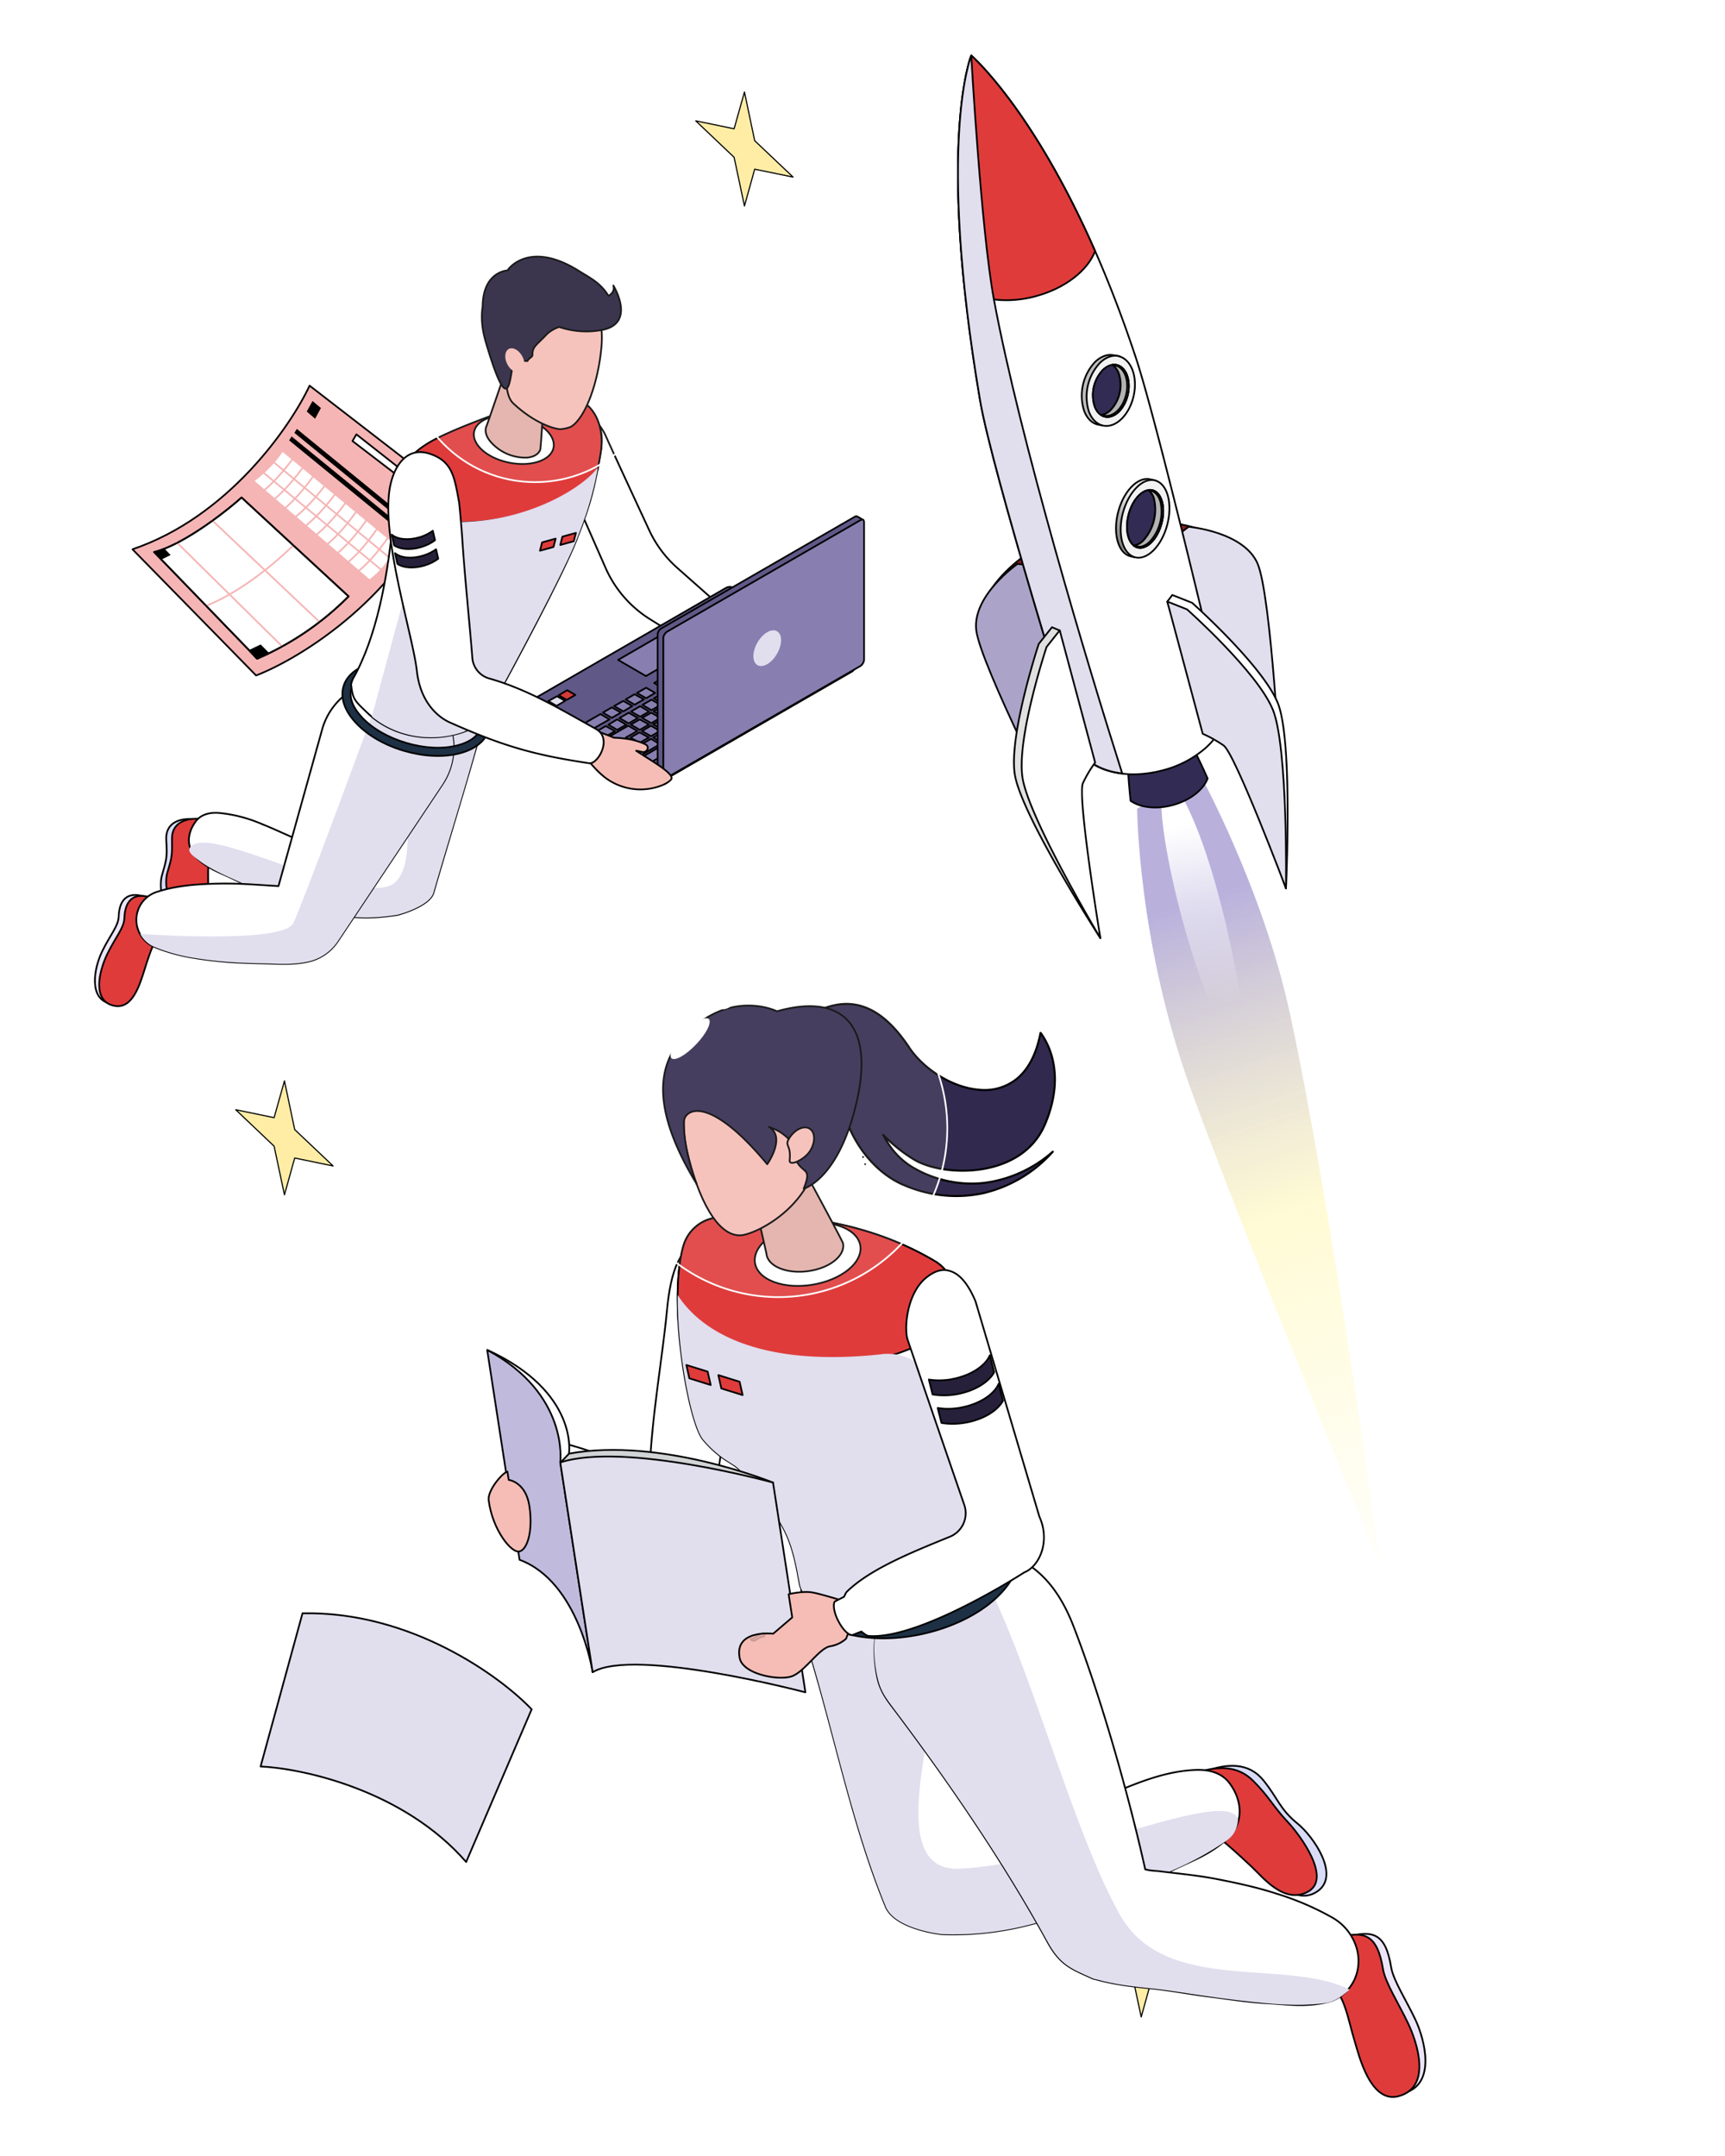 <svg xmlns="http://www.w3.org/2000/svg" width="300" height="375" fill="none"><g filter="url(#a)"><path fill="url(#b)" fill-opacity=".7" d="M197.76 140.66s.15 23.5 9.4 48.97c9.24 25.47 32.86 82.57 32.86 82.57s-8.2-61.1-15.62-95.62c-4.74-22.09-15.88-42.22-15.88-42.22l-10.77 6.32z"/></g><g filter="url(#c)"><path fill="url(#d)" d="M216.68 186.63c-9.38-13.21-15.72-43.6-14.55-48.25l2.38-1.58c7.52 11.23 13.35 43.81 12.17 49.82Z"/></g><path fill="#322B54" stroke="#000" stroke-linejoin="round" stroke-width=".3" d="M203.93 140.04c3.04-.82 5.35-2.66 6.09-4.63-6.46-14.68-12.7-20.04-12.7-20.04s-2.54 6.2-.7 23.92c1.67 1.17 4.43 1.52 7.31.75Z"/><path fill="#871E1E" stroke="#000" stroke-linejoin="round" stroke-width=".3" d="M203.6 90.95s9.52.82 11.93 6.38c2.42 5.56 4.03 37.6 4.03 37.6s-8.13-20.73-9.65-20.35a8.6 8.6 0 0 0-2.73 1.29l-6.16-23 2.55-1.95.02.03Zm-25.79 5.99s-7.84 5.48-7.15 11.5 15.31 34.58 15.31 34.58-3.32-22.01-1.81-22.45c1.5-.42 3-.25 3-.25L181 97.33l-3.19-.41z"/><path fill="#ABA4C8" stroke="#000" stroke-linejoin="round" stroke-width=".3" d="M176.93 98.1s-7.84 5.47-7.15 11.49 15.3 34.57 15.3 34.57-3.32-22-1.8-22.44c1.5-.43 3-.25 3-.25l-6.16-23-3.19-.4v.02Z"/><path fill="#E1DEEE" stroke="#000" stroke-linejoin="round" stroke-width=".3" d="M206.76 91.63s9.53.83 11.94 6.38c2.41 5.56 4.03 37.6 4.03 37.6s-8.13-20.72-9.65-20.34-2.73 1.28-2.73 1.28l-6.16-23 2.55-1.94z"/><path fill="#fff" stroke="#000" stroke-linejoin="round" stroke-width=".3" d="M212.79 122.5c.44 1.66.05 3.43-.97 5.1a11.3 11.3 0 0 1-1.24 1.6c-.25.28-.55.56-.83.83a18.2 18.2 0 0 1-7.52 3.95l-1.03.25c-.17.03-.35.08-.51.1-1.93.36-3.8.44-5.52.23-3.96-.46-7.05-2.35-7.82-5.23-.33-.68-14.85-47.49-16.91-59.74-7.63-45.03-1.53-59.93-1.53-59.93h.02c.48.42 15.9 14.1 28.64 52.65 3.89 11.81 15.15 59.45 15.2 60.2z"/><path fill="#DF3B3B" stroke="#000" stroke-linejoin="round" stroke-width=".3" d="M180.13 51.52c5.16-1.38 9.07-4.52 10.32-7.85-10.95-24.9-21.53-34-21.53-34s-4.31 10.52-1.17 40.58c2.82 1.98 7.52 2.58 12.38 1.28z"/><g style="mix-blend-mode:multiply"><path fill="#E1DEEE" d="M195.18 134.53c-3.96-.46-7.05-2.35-7.82-5.23-.34-.68-14.86-47.48-16.92-59.74-7.63-45-1.53-59.9-1.53-59.9s1.71 30.4 3.94 42.41c4.52 24.37 16.38 63.8 22.32 82.46z"/><path stroke="#000" stroke-linejoin="round" stroke-width=".3" d="M195.18 134.53c-3.96-.46-7.05-2.35-7.82-5.23-.34-.68-14.86-47.48-16.92-59.74-7.63-45-1.53-59.9-1.53-59.9s1.71 30.4 3.94 42.41c4.52 24.37 16.38 63.8 22.32 82.46z"/></g><path fill="#E0E0E0" stroke="#000" stroke-linejoin="round" stroke-width=".3" d="M180.65 112s-5.14 15.51-4.19 22.53c.96 7.02 14.9 28.64 14.9 28.64s-5.4-25.34-4.37-27.52a21 21 0 0 1 2.12-3.56l-4.82-22.43-1.34-.56z"/><path fill="#fff" stroke="#000" stroke-linejoin="round" stroke-width=".3" d="M182 112.56s-5.16 15.52-4.2 22.53c.96 7.02 13.57 28.08 13.57 28.08s-4.07-24.79-3.03-26.97a21 21 0 0 1 2.12-3.56l-6.16-23-2.3 2.9zm25.32-7.71s12.22 10.86 14.9 17.42c2.68 6.55 1.42 32.25 1.42 32.25s-8-24.64-9.98-26.01c-2-1.37-3.62-2.03-3.62-2.03L203 104.65l.88-1.16z"/><path fill="#E1DEEE" stroke="#000" stroke-linejoin="round" stroke-width=".3" d="M221.35 123.41c-2.68-6.55-14.9-17.41-14.9-17.41l-3.44-1.37 6.16 23s1.63.66 3.62 2.02c1.99 1.37 10.86 24.87 10.86 24.87s.38-24.54-2.29-31.1h-.01Z"/><path fill="url(#e)" stroke="#000" stroke-linejoin="round" stroke-width=".3" d="M199.95 83.35c-.95-.18-2.05.2-3.09 1.25-2.2 2.2-3.32 6.42-2.51 9.44.4 1.5 1.2 2.42 2.19 2.7l.82.2s.08-.19.3-.51c-.97-.2-1.78-1.06-2.17-2.51a9.93 9.93 0 0 1 2.3-8.67c1.19-1.19 2.46-1.46 3.45-.92.13-.4.22-.59-.32-.74l-.11-.03c-.43-.12-.82-.2-.87-.2Z"/><path fill="#F2F2F2" stroke="#000" stroke-linejoin="round" stroke-width=".3" d="m200.93 83.58-.11-.04c-.97-.21-2.08.18-3.14 1.24-2.2 2.2-3.33 6.42-2.52 9.44.4 1.5 1.2 2.42 2.2 2.7.98.28 2.14-.1 3.25-1.2 2.2-2.2 3.32-6.42 2.51-9.44-.4-1.5-1.2-2.41-2.17-2.7zm-.08 1.86c.56.3 1 .93 1.25 1.85.6 2.26-.23 5.4-1.86 7.04-.78.77-1.6 1.07-2.3.93-.78-.16-1.45-.85-1.76-2.04-.6-2.25.23-5.4 1.86-7.03.97-.97 2-1.2 2.8-.75Z"/><path fill="#322B54" stroke="#000" stroke-linejoin="round" stroke-width=".3" d="M200.86 85.43c.56.32 1 .94 1.25 1.86.6 2.25-.23 5.4-1.86 7.03-.77.78-1.59 1.08-2.3.94-.78-.16-1.44-.86-1.76-2.04-.6-2.25.23-5.4 1.86-7.03.97-.98 2-1.2 2.8-.75h.01Z"/><path fill="url(#f)" stroke="#000" stroke-linejoin="round" stroke-width=".3" d="M198.87 93.95a8.04 8.04 0 0 0 1.86-7.03 3.04 3.04 0 0 0-1-1.69c1.05-.15 1.97.57 2.37 2.06.6 2.24-.23 5.4-1.87 7.03-1.07 1.07-2.21 1.23-3.05.58a3.08 3.08 0 0 0 1.7-.94h-.01Z"/><path fill="#B3B3B3" stroke="#000" stroke-linejoin="round" stroke-width=".3" d="M200.75 86.93a3.04 3.04 0 0 0-1-1.69 2 2 0 0 1 .82.28c.56.29 1.02.9 1.26 1.82a7.79 7.79 0 0 1-1.81 6.82c-.76.76-1.56 1.04-2.26.9a2.2 2.2 0 0 1-.5-.08l-.07-.06a3.08 3.08 0 0 0 1.68-.94 8.04 8.04 0 0 0 1.87-7.04v-.01Z"/><path fill="url(#g)" stroke="#000" stroke-linejoin="round" stroke-width=".3" d="M193.5 61.76c-.97-.15-2.06.25-3.06 1.2a8.6 8.6 0 0 0-1.88 8.54c.52 1.34 1.4 2.15 2.42 2.36l.84.16s.08-.16.28-.47c-1-.14-1.88-.9-2.39-2.2a7.92 7.92 0 0 1 1.73-7.84c1.13-1.1 2.4-1.38 3.44-.92.1-.36.2-.53-.37-.66l-.12-.01a9 9 0 0 0-.9-.16z"/><path fill="#F2F2F2" stroke="#000" stroke-linejoin="round" stroke-width=".3" d="m194.53 61.93-.13-.02c-1-.16-2.1.23-3.1 1.2a8.6 8.6 0 0 0-1.9 8.55c.53 1.34 1.42 2.14 2.42 2.36 1.03.23 2.18-.14 3.23-1.16 2.08-2.04 2.93-5.86 1.88-8.55-.51-1.33-1.4-2.13-2.41-2.35v-.03Zm.04 1.67c.6.26 1.1.81 1.42 1.62.77 2 .13 4.85-1.41 6.38-.73.7-1.54 1-2.27.9-.81-.13-1.53-.73-1.93-1.79a6.4 6.4 0 0 1 1.41-6.35c.93-.9 1.95-1.12 2.8-.75z"/><path fill="#322B54" stroke="#000" stroke-linejoin="round" stroke-width=".3" d="M194.58 63.6a2.9 2.9 0 0 1 1.41 1.63c.77 2 .14 4.85-1.4 6.37-.74.72-1.55 1.01-2.28.9-.8-.12-1.52-.72-1.92-1.78a6.4 6.4 0 0 1 1.4-6.36c.93-.89 1.95-1.11 2.8-.75h-.01Z"/><path fill="url(#h)" stroke="#000" stroke-linejoin="round" stroke-width=".3" d="M193.16 71.3a6.4 6.4 0 0 0 1.4-6.36c-.26-.7-.66-1.2-1.13-1.49 1.06-.16 2.05.47 2.56 1.79a6.4 6.4 0 0 1-1.41 6.35c-1.02.99-2.17 1.17-3.07.6a3.1 3.1 0 0 0 1.65-.89Z"/><path fill="#B3B3B3" stroke="#000" stroke-linejoin="round" stroke-width=".3" d="M194.57 64.94c-.27-.7-.67-1.2-1.14-1.49.3.03.59.1.86.22.6.24 1.1.79 1.42 1.6.74 1.94.14 4.7-1.37 6.18-.72.7-1.52.97-2.22.86a2.3 2.3 0 0 1-.52-.06l-.08-.05a3.1 3.1 0 0 0 1.65-.89 6.4 6.4 0 0 0 1.41-6.36h-.01Z"/><path fill="#FFEDA6" stroke="#000" stroke-linejoin="round" stroke-width=".2" d="m200.25 339.47-1.78-8.47-1.8 6.4-6.67-1.38 6.67 6.34 1.8 8.46 1.78-6.4 6.68 1.38zm-149-143L49.47 188l-1.8 6.4-6.67-1.38 6.67 6.34 1.8 8.46 1.78-6.4 6.68 1.38zm80-172L129.47 16l-1.8 6.4-6.67-1.38 6.67 6.34 1.8 8.47 1.78-6.4 6.68 1.37z"/><path fill="#F5B5B5" stroke="#000" stroke-linecap="round" stroke-linejoin="round" stroke-width=".3" d="M23.04 95.54c16.63-5.63 27.46-21.32 30.8-28.46l23.24 17.96c-7.2 18.65-24.7 29.4-32.54 32.45z"/><path fill="#fff" stroke="#000" stroke-linejoin="round" stroke-width=".3" d="M26.81 96.02c5.17-1.29 12.61-7.16 15.2-9.49l18.61 17.2a50.7 50.7 0 0 1-15.88 10.83L26.8 96.02Z"/><path fill="#000" d="m53.35 71.58 1-1.83 1.46 1.22-1.01 1.86zM72.7 86.12l1.01-1.83 1.46 1.21-1.02 1.87-1.44-1.25Z"/><path fill="#fff" stroke="#000" stroke-linejoin="round" stroke-width=".3" d="m61.98 75.55 10.59 8.33-.7.93-10.57-8.1z"/><path fill="#000" d="M72.04 91.27 51.62 74.6l-.42.69 20.38 16.66zm-.91 1.31L50.71 75.91l-.42.69 20.38 16.66z"/><path fill="#fff" d="M44.29 83.67c2.7-2.08 4-3.83 4.86-5.06l19.87 16.4c-2.08 3.6-3.61 4.86-4.74 5.75l-20-17.1Z"/><path stroke="#F5B5B5" stroke-linejoin="round" stroke-width=".3" d="m47 79.9 22.1 18.22m-2.72 1.04-21.23-17.5m-9.34 7.81 20.83 19.72M30.47 94.07l19.66 19.4m1.34-34.48c-1.33 2.02-4.86 6.5-8.4 8.24m10.04-6.57c-1.33 2.02-4.86 6.5-8.4 8.24m10.07-6.52c-1.21 1.85-4.27 5.75-7.48 7.74m10.04-6.86c-1.33 2.02-4.86 6.5-8.4 8.24m10.04-6.57c-1.32 2.02-4.86 6.5-8.4 8.24m10.07-6.52c-1.32 2.02-4.86 6.5-8.39 8.24M63 87.35c-1.22 2.09-4.54 6.73-7.99 8.64m9.59-6.87c-1.24 2.08-4.58 6.7-8.03 8.6m9.78-6.95c-1.24 2.08-4.58 6.7-8.04 8.6m10.07-7.25c-1.24 2.08-4.57 6.7-8.03 8.6m-25.67 5.03c2.55-.67 9.65-4.04 17.67-12.21"/><path fill="#000" d="m26.82 95.99 1.71-.65 1.14 1.2-1.62.8L26.82 96Z"/><path fill="#000" stroke="#000" stroke-linejoin="round" stroke-width=".3" d="m45.3 112.27 1.39 1.41-2.02.88-1.28-1.37 1.92-.92Z"/><path stroke="#000" stroke-linejoin="round" stroke-width=".3" d="M26.81 96.02c5.17-1.29 12.61-7.16 15.2-9.49l18.61 17.2a50.7 50.7 0 0 1-15.88 10.83L26.8 96.02Z"/><path fill="#D9DCF7" stroke="#000" stroke-linejoin="round" stroke-width=".3" d="M36.68 146.99c-2.09 2.21-1.15 5.6-1.43 8.54-.14 1.38-.77 5.66-3.68 5.11-2.92-.54-4.13-5.93-3.4-8.4.83-2.85.92-3.16.74-6.15-.17-2.99 2.35-4 5.44-3.54-.43.68-.84 1.06-.6 2.11.22 1.05 1.54 2.53 2.93 2.33Z"/><path fill="#DF3B3B" stroke="#000" stroke-linejoin="round" stroke-width=".3" d="M37.76 146.87c-2.16 2.3-1.38 5.14-1.6 8.22-.1 1.45-.7 5.61-3.6 5.1-2.91-.52-4.2-6-3.46-8.41.86-2.8.84-3.07.81-5.95-.02-2.87 2.7-3.74 5.59-3.33-.43.7-.8 1.04-.63 2.08.19 1.04 1.55 2.5 2.9 2.3Z"/><path fill="#fff" stroke="#000" stroke-linejoin="round" stroke-width=".3" d="M71.73 115.55c-6.8 0-10.65 4.62-11.01 11.25-.4 7.3 1.83 14.8 2.05 22.1-.63-.02-1.28-.05-1.95-.16a39 39 0 0 1-7.84-2.2c-2.52-1.02-5.06-2.27-7.53-3.25a24.6 24.6 0 0 0-7.47-1.9c-1.57-.1-3.05.29-3.93 1.47-1.62 2.2-1.68 4.71.33 6.53 2 1.83 3.75 2.32 6.32 3.56a99 99 0 0 0 8.7 3.7 46.4 46.4 0 0 0 9.45 2.56c3.37.48 5.92.57 10.21-.07.23-.03 5.64-1.5 6.32-3.86 2.33-8.07 5.08-16.93 7.42-25.18.34-1.2.82-2.46.53-3.66-1.5-6.18-4.8-10.9-11.6-10.9Z"/><path fill="#E1DEEE" d="M83.34 126.43c-1.43-6.45-4.74-9.41-10.94-11.42-1.55 1.92-3.05 3.46-4.46 5.72.34 7.42 6.86 31.5-.6 33.47-8.35 2.19-30.56-10.6-34.14-6.98-.87.88.48 1.73 1.35 2.4 1.7 1.31 3.73 2.27 6.19 3.37s5.72 2.62 8.67 3.67a47.8 47.8 0 0 0 9.44 2.55c3.36.47 5.93.57 10.21-.08.23-.03 5.64-1.49 6.32-3.86 2.32-8.09 5.1-16.91 7.42-25.22.34-1.2.82-2.34.53-3.63Z" style="mix-blend-mode:multiply"/><path fill="#EBE5F7" stroke="#000" stroke-linejoin="round" stroke-width=".3" d="M27 161.54s-.97.22-2.84 6.24c-.98 3.14-1.95 7.4-5 6.77-3.69-.76-2.9-5.95-1.41-9.04 1.41-2.92 2.83-4.4 2.89-6.09.16-4.41 3.19-4.25 5.5-2.98 0 0-.62 1.37-.73 2.16-.24 1.76.78 3.49 1.59 2.93Z"/><path fill="#DF3B3B" stroke="#000" stroke-linejoin="round" stroke-width=".3" d="M28.18 161.87s-1 .23-2.93 6.42c-1 3.24-2.26 7.29-5.4 6.65-3.8-.79-2.72-5.81-1.2-8.98 1.46-3.01 2.92-4.54 2.98-6.27.17-4.54 3.28-4.38 5.66-3.07 0 0-.64 1.41-.75 2.22-.25 1.81.8 3.6 1.63 3.02Z"/><path fill="#fff" stroke="#000" stroke-linejoin="round" stroke-width=".3" d="M70.37 118.78a11.64 11.64 0 0 0-14.34 8.08l-7.6 27.26-1.63-.1c-2.16-.13-4.31-.3-6.48-.33a69 69 0 0 0-6.5.2c-2.18.2-4.36.53-6.56 1.25a5.1 5.1 0 0 0-.44 9.55 30.2 30.2 0 0 0 6.42 1.83c2.15.38 4.3.63 6.46.8 2.15.16 4.32.19 6.48.26 2.17.05 4.32.2 6.5-.16l.48-.08a8.35 8.35 0 0 0 5.57-3.61l18.2-27.29a11.64 11.64 0 0 0-6.56-17.67z"/><path fill="#E1DEEE" d="M78.45 133.12A11.63 11.63 0 0 0 71.02 119l-5.83 4.08s-12.36 33.66-14.17 37.47c-1.6 3.34-21.79 2.2-26.64 1.89a5.06 5.06 0 0 0 2.45 2.25 30.2 30.2 0 0 0 6.41 1.84c2.15.37 4.3.63 6.46.79 2.15.16 4.32.2 6.48.26 2.17.06 4.32.2 6.5-.16l.48-.08a8.35 8.35 0 0 0 5.57-3.6l18.2-27.3c.64-.98 1.19-2.13 1.52-3.33Z" style="mix-blend-mode:multiply"/><path fill="#1D3044" stroke="#000" stroke-linejoin="round" stroke-width=".3" d="M74.08 117.09c3.16.93 5.9 2.5 7.72 4.44 1.63 1.73 2.3 3.5 1.86 4.99-.43 1.46-1.92 2.58-4.19 3.15-2.54.64-5.66.48-8.78-.44-3.16-.93-5.9-2.5-7.72-4.44-1.63-1.73-2.3-3.5-1.86-4.99.43-1.46 1.92-2.58 4.19-3.15 2.54-.63 5.66-.47 8.79.44Zm.4-1.38c-3.22-.94-6.65-1.17-9.53-.45-5.78 1.44-7.14 6.14-3.03 10.5 2.06 2.2 5.1 3.89 8.36 4.84 3.23.95 6.66 1.18 9.54.46 5.77-1.44 7.13-6.15 3.02-10.51-2.06-2.2-5.1-3.88-8.36-4.84Z"/><path fill="#265791" stroke="#000" stroke-linejoin="round" stroke-width=".3" d="M131.97 111.34s1.1.6-.97 3.22-2.61 2.63-3.13 2.38.18-5.53 4.1-5.6Z"/><path fill="#fff" stroke="#000" stroke-linejoin="round" stroke-width=".3" d="M97.07 69.64c2.66-.77 7.01 3.3 8.26 6.14.98 2.22 5.15 11.21 7.57 16.43a20 20 0 0 0 4.88 6.56l14.3 12.66c-.4-.17-1.58.84-2.69 2.31-1.14 1.55-1.77 3.01-1.41 3.29l-14.95-9.34a20 20 0 0 1-7.72-8.93L95.28 75.94c-.77-2.53-.88-5.51 1.78-6.3Z"/><path fill="#000" stroke="#000" stroke-linejoin="round" stroke-width=".3" d="M126.31 104.08c.35-.2.9-.2 1.22 0l19.61 11.33v-.87h1.37v1.86s-.1.23-.24.35l-33.73 19.47c-.34.2-.9.2-1.21 0L92.6 124.25c-.17-.09-.26-.23-.26-.35v-1.88l1.6.75 32.36-18.69Z"/><path fill="#605887" stroke="#000" stroke-linejoin="round" stroke-width=".3" d="M126.31 102.23c.35-.2.9-.2 1.22 0l20.74 11.97c.35.2.35.52 0 .72l-33.73 19.48c-.34.2-.9.2-1.21 0L92.6 122.43c-.35-.2-.35-.52 0-.73l33.7-19.47Z"/><path fill="#887FB0" stroke="#000" stroke-linejoin="round" stroke-width=".3" d="m134.77 108.49-1.56.9-1.6-.9 1.6-.93zm-2.96 1.71-1.59.93-1.6-.93 1.6-.9 1.6.9Zm5.25-.4-1.6.92-1.56-.92 1.57-.93zm1.94 1.13-3.97 2.29-1.6-.93 3.98-2.29 1.6.93Zm1.94 1.12-3.97 2.3-1.6-.93 4-2.3zm2 1.14-3.97 2.28-1.6-.9 3.98-2.28 1.6.9Zm-13.12-1.83-1.6.9-1.56-.9 1.56-.93zm-1.97 1.13-1.6.9-1.56-.9 1.56-.9zm-2 1.16-1.57.9-1.6-.9 1.6-.93zm8.83-2.46-1.59.9-1.6-.9 1.6-.93 1.6.93Zm-1.99 1.13-1.6.93-1.56-.93 1.56-.9zm-2 1.16-1.57.92-1.6-.92 1.6-.93 1.56.93Zm-1.97 1.15-1.57.9-1.6-.9 1.6-.92 1.56.92Zm-1.98 1.13-1.59.93-1.56-.93 1.56-.9 1.6.9Zm-1.99 1.14-1.57.92-1.6-.93 1.6-.9 1.56.9Zm-1.97 1.16-1.6.9-1.56-.9 1.56-.93zm-2 1.12-1.6.93-1.56-.93 1.56-.9zm-1.95 1.13-1.56.93-1.56-.93 1.56-.9zm-1.97 1.16-1.56.9-1.6-.9 1.6-.92zm-1.96 1.13-1.6.93-1.57-.93 1.57-.9zm-2 1.16-1.57.9-1.6-.9 1.6-.93 1.56.93Zm-1.98 1.14-1.59.92-1.6-.93 1.6-.92 1.6.92Zm-2 1.15-1.59.9-1.53-.9 1.53-.93 1.6.93Zm27.65-11.47-1.6.9-1.56-.9 1.56-.93zm-1.97 1.12-1.6.93-1.56-.92 1.56-.9 1.6.9Zm-2 1.16-1.57.9-1.6-.9 1.6-.92zm-1.97 1.14-1.6.93-1.56-.93 1.56-.9zm-2 1.15-1.57.93-1.6-.93 1.6-.92zm-1.97 1.16-1.6.9-1.56-.9 1.56-.92zm-2 1.13-1.57.93-1.59-.93 1.6-.9zm-1.91 1.11-1.6.92-1.56-.92 1.56-.9zm-1.97 1.15-1.6.93-1.6-.92 1.6-.93zm-2 1.16-1.6.9-1.56-.9 1.56-.92zm-1.98 1.13-1.59.9-1.6-.9 1.6-.9 1.6.9Zm-2 1.16-1.59.9-1.56-.9 1.56-.93 1.6.93Zm-1.97 1.13-1.59.93-1.6-.93 1.6-.9 1.6.9Zm25.71-12.58-1.57.93-1.6-.92 1.6-.9 1.57.9Zm-1.97 1.16-1.6.9-1.56-.9 1.56-.92zM134.6 118l-1.6.93-1.56-.93 1.56-.9zm-2 1.15-1.57.93-1.6-.93 1.6-.92zm-1.97 1.16-1.6.9-1.56-.9 1.56-.92zm-2 1.13-1.57.93-1.6-.93 1.6-.9zm-1.97 1.16-1.6.9-1.56-.9 1.56-.93zm-1.94 1.1-1.57.93-1.6-.92 1.6-.93zm-1.97 1.16-1.6.9-1.56-.9 1.56-.92zm-1.97 1.13-1.6.9-1.6-.9 1.6-.9zm-2 1.16-1.6.9-1.56-.9 1.56-.93zm-1.98 1.13-1.59.93-1.6-.93 1.6-.9 1.6.9Zm-2 1.16-3.56 2.06-1.6-.93 3.57-2.06 1.6.93Zm30.08-15.13-1.97 1.16-1.59-.92 2-1.16zm-4.38 2.53-1.56.92-1.59-.92 1.6-.9 1.56.9Zm2-1.14-1.59.9-1.59-.9 1.6-.92 1.59.93Zm-3.96 2.3-13.45 7.73-1.56-.9 13.41-7.76zm-13.82 7.97-1.6.93-1.56-.93 1.56-.9zm-2 1.15-1.6.93-1.56-.93 1.56-.9zm-2 1.16-1.57.9-1.6-.9 1.6-.92zm-1.97 1.13-1.6.93-1.56-.93 1.56-.9zm-1.97 1.13-3.6 2.06-1.56-.9 3.56-2.06zm-9.83-3.36-1.6.93-1.56-.93 1.57-.9 1.6.9Zm27.68-13.73-1.6.92-1.56-.92 1.56-.9zm-1.97 1.15-1.6.9-1.56-.9 1.56-.92 1.6.93Zm-2 1.14-1.57.92-1.6-.92 1.6-.9zm-1.97 1.16-1.6.9-1.6-.9 1.6-.93 1.6.92Zm-2 1.13-1.57.92-1.6-.92 1.6-.9zm-1.97 1.15-1.6.9-1.56-.9 1.56-.92zm-2 1.13-1.57.93-1.6-.93 1.6-.9zm-1.92 1.14-1.59.9-1.56-.9 1.56-.93 1.6.93Zm-2 1.12-1.56.93-1.6-.93 1.6-.9 1.57.9Zm-1.97 1.16-1.59.9-1.56-.9 1.56-.9 1.6.9Zm-2 1.13-1.56.93-1.6-.93 1.6-.9zm-1.97 1.16-1.59.93-1.56-.93 1.56-.9 1.6.9Z"/><path fill="#887FB0" stroke="#000" stroke-linejoin="round" stroke-width=".3" d="m110.84 127.15-2 1.13 2 1.16-1.57.9-3.6-2.06 3.6-2.06zm12.05-11.79-1.6.9-1.59-.9 1.6-.9zm-1.99 1.13-1.6.93-1.57-.93 1.57-.9zm-1.98 1.16-1.6.9-1.56-.9 1.57-.93 1.6.93Zm-2 1.15-1.6.9-1.56-.9 1.57-.92 1.6.92Zm-2.98 1.72-1.57.93-1.6-.93 1.6-.9zm-1.97 1.13-1.6.92-1.56-.92 1.56-.9zm-2 1.15-1.57.94-1.6-.93 1.6-.9 1.57.9Zm-1.97 1.14-1.6.92-1.56-.92 1.56-.9zm-2 1.19-2.9 1.65-1.6-.9 2.93-1.68 1.57.92Zm16.6-13.48-10.26 5.94-4.84-2.81 10.26-5.94 4.84 2.8Z"/><path fill="#E1DEEE" stroke="#000" stroke-linejoin="round" stroke-width=".3" d="m98.29 121.9-1.5.88-1.43-.84 1.51-.84z"/><path fill="#D63A3A" stroke="#000" stroke-linejoin="round" stroke-width=".3" d="m100.06 120.87-1.48.86-1.42-.8 1.48-.88z"/><path fill="#605887" stroke="#000" stroke-linejoin="round" stroke-width=".3" d="M148.65 89.88c.17-.11.35-.11.47-.03l1 .58-.66.96-.17-.18v22.93c0 .4-.26.86-.61 1.07l-32.92 19-.23 1.08-.98-.58s-.18-.2-.18-.38V110.4c0-.4.26-.87.61-1.08l33.73-19.47z"/><path fill="#887FB0" stroke="#000" stroke-linejoin="round" stroke-width=".3" d="M149.67 90.46c.34-.2.6-.03.6.35v23.93c0 .4-.29.87-.6 1.08l-33.7 19.44c-.35.2-.61.03-.61-.35v-23.93c0-.41.29-.84.6-1.08l33.7-19.44Z"/><path fill="#fff" stroke="#000" stroke-linejoin="round" stroke-width=".3" d="M100.3 93.8c-2.65 6.7-11 22.08-14.27 28.15-1.65 3.05.26-.47-.36.69-.62 1.15-.16.56-.84 1.54-.03.05.5-.55-.15.17-.64.72-2.27 2.36-4.2 3-5.71 1.92-12.23.8-16.6-3.37-2.2-2.1-2.55-2.36-2.82-4.9-.02-.15.25-.88.29-.95 4.24-7.4 5.99-17.94 6.8-25.55.41-3.78 1.32-6.79 1.56-8.57.24-1.8.61-2.34.61-2.36.08-1.92 3.92-4.26 4.33-4.55 2.45-1.7 10.44-4.55 11.37-4.87 5.78-1.95 8.85-2.05 13.65-2.04 1.5 0 2.25-.15 2.98.96 1.8 2.73 2.42 4.3 1.75 7.9-1 5.45-1.46 8.06-4.11 14.75Z"/><path fill="#DF3B3B" stroke="#000" stroke-linejoin="round" stroke-width=".3" d="M103.92 81.77c.22-1.07.4-2.06.54-2.95.37-2.27.24-5.5-1.77-7.8a2.85 2.85 0 0 0-2.97-.93c-3.39-.4-8.65.28-13.2 1.83-.72.25-8.5 3.03-11.84 5.03-.57.32-3.76 2.25-4.5 4.5 0 .02-.47 1.47-.54 2.13-.03.27-.4 1.99-.8 4.07 3.2 2.19 9.39 4.61 19.74 2.25 7.76-1.77 12.5-5.04 15.34-8.14Z"/><path fill="#E1DEEE" d="m73.92 90.4-9.25 34.23c4.34 3.6 10.43 4.53 15.81 2.72a10.9 10.9 0 0 0 4.2-3l.02-.02.02-.02.02-.03.77-1.43v-.03c3.38-6.26 10.4-19.24 13.8-26.7.38-.84.72-1.63 1-2.32l.77-2.03c.16-.42.32-.84.45-1.25l.33-.91a57.4 57.4 0 0 0 2.12-8.3c-2.95 3.96-14.96 11.29-30.06 9.09" style="mix-blend-mode:multiply"/><path fill="#F5BDB5" fill-rule="evenodd" d="M105.06 135.1a24.2 24.2 0 0 1-3.68-4.03c-.63-.57-1.38-1.14-2.09-1.68-1.6-1.23-2.97-2.28-2.2-2.62.7-.31 4.29-.8 4.98-.41.62.35 1.58.72 2.63 1.13.67.26 1.38.53 2.06.82.57.02 1.14.06 1.71.13 1.28.16 2.6.44 3.82 1.06.32.16.45.52.3.82-.11.25-.48.59-.9.47 0 0-.46-.11-1.07-.22.47.32 1 .65 1.56 1 2.41 1.52 5.13 3.23 4.54 4-.96 1.23-6.66 3.4-11.66-.47" clip-rule="evenodd"/><path fill="#000" d="m101.38 131.06.13-.08a.15.15 0 0 0-.28.09h.15Zm3.68 4.04.09-.12-.1.12Zm-3.68-4.03-.1.11c.05.04.11.05.17.03a.15.15 0 0 0 .08-.14zm-2.09-1.68-.09.12.1-.12Zm-2.2-2.62.06.13zm4.98-.41.07-.13zm2.63 1.13-.05.14zm2.06.82-.06.14.06.01zm1.71.13.02-.15zm3.82 1.06.07-.14zm.3.82-.13-.07.14.07Zm-.9.47.04-.14zm-1.07-.22.02-.14a.15.15 0 0 0-.1.27zm1.56 1-.08.13zm4.54 4 .12.1zm-15.34-4.5-.12.08v.01l.02.02.07.1a31 31 0 0 0 1.1 1.4c.7.83 1.63 1.85 2.51 2.54l.19-.24a17.6 17.6 0 0 1-2.47-2.5c-.35-.42-.64-.8-.85-1.07l-.24-.32-.06-.08-.02-.02v-.01zm.15 0h-.3zm-2.33-1.56c.7.54 1.45 1.11 2.08 1.67l.2-.22c-.64-.57-1.4-1.15-2.1-1.7zm-2.17-2.88a.52.52 0 0 0-.26.23.45.45 0 0 0-.03.33c.06.2.23.43.45.66.46.47 1.21 1.04 2.01 1.66l.18-.24c-.8-.62-1.54-1.18-1.97-1.63-.22-.23-.35-.4-.38-.53-.02-.06-.01-.1 0-.11.01-.03.04-.06.12-.1zm5.11-.4c-.1-.07-.26-.1-.43-.13a5 5 0 0 0-.61-.03 20 20 0 0 0-3.06.3c-.45.08-.82.17-1.01.26l.12.27c.16-.07.5-.15.94-.23a19.4 19.4 0 0 1 3-.3c.22 0 .42 0 .58.03.16.02.26.05.33.09zm2.62 1.12c-1.06-.41-2-.78-2.62-1.12l-.14.26c.63.36 1.6.73 2.65 1.14l.1-.28Zm2.06.82c-.69-.29-1.4-.56-2.06-.82l-.11.28c.67.26 1.37.53 2.05.82zm-.06.3c.56.01 1.13.05 1.7.12l.03-.3c-.57-.07-1.15-.1-1.72-.13l-.01.3Zm1.7.12c1.27.15 2.56.43 3.77 1.04l.13-.27a11.7 11.7 0 0 0-3.87-1.07l-.04.3Zm3.77 1.04c.24.13.34.4.23.62l.27.13c.19-.37.01-.83-.37-1.02zm.23.62a.8.8 0 0 1-.28.32.54.54 0 0 1-.45.08l-.08.29c.26.07.5 0 .69-.12.18-.12.32-.28.4-.44zm-.77.54.04-.14-.03-.01-.06-.01a10 10 0 0 0-1-.2l-.05.3a24 24 0 0 1 .99.19l.06.01h.01zm.57.65c-.55-.34-1.09-.68-1.56-1l-.16.26 1.56 1zm4.58 4.22c.1-.13.13-.28.1-.44a1.2 1.2 0 0 0-.22-.47c-.22-.31-.6-.66-1.05-1.01-.92-.73-2.2-1.54-3.41-2.3l-.16.26c1.2.76 2.48 1.56 3.38 2.27.46.36.8.68 1 .95a1 1 0 0 1 .17.35c.01.08 0 .15-.05.2l.24.2Zm-11.88-.44a10.35 10.35 0 0 0 10.3 1.48 4.2 4.2 0 0 0 1.58-1.04l-.24-.18c-.21.28-.72.63-1.46.95a10.04 10.04 0 0 1-9.99-1.44z"/><path fill="#fff" stroke="#000" stroke-linejoin="round" stroke-width=".3" d="M103.66 126.8c-5.9-3.26-11.85-6.92-18.72-8.83a4.05 4.05 0 0 1-2.8-3.65c-.54-6.7-1.36-14.45-1.76-20.85-.12-1.78-.5-5.92-.54-6.1-.81-4.4-1.15-7.1-5.03-8.42-3.88-1.33-6.2 1.8-6.97 5.68-1.67 8.54 3.97 25.86 4.66 32.08.7 6.22 4.5 8.4 5.72 8.94 9.4 4.19 14.88 5.7 24.25 7.1 1.5.22 4.12-4.31 1.19-5.94Zm-9.95-46.53c-3 1.03-7.37.17-9.77-1.92-2.4-2.1-1.93-4.62 1.07-5.66 3-1.03 7.37-.17 9.77 1.92 2.4 2.1 1.93 4.63-1.07 5.66Z"/><path fill="#E1AEA6" stroke="#000" stroke-linejoin="round" stroke-width=".3" d="M94.91 63.96a3.32 3.32 0 0 0-6.46-.97s-3.7 10.8-3.82 11.08c-.33.69-.2 1.59.5 2.54a8 8 0 0 0 6.58 2.98c1.2-.12 1.97-.64 2.25-1.38.13-.35.95-14.25.95-14.25Z"/><path fill="#F5BDB5" stroke="#000" stroke-linejoin="round" stroke-width=".3" d="M86.45 58.71c-.17 3.52.48 6.14 1.64 8.53.12.24.14 1.96 1.19 2.94 3.84 3.58 7.27 4.44 8.1 4.47.46.01 1.64-.22 2.04-.5 2.47-1.66 4.62-7.64 5.18-13.79.63-7-2.91-13.05-7.93-13.5-5-.46-9.9 4.83-10.23 11.85Z"/><path fill="#26203B" stroke="#000" stroke-linejoin="round" stroke-width=".3" d="M106.67 49.66c.22.8-.13 1.38-.85 1.81-1.35-2.27-3.28-3.18-5.2-4.38-8.6-5.38-12.23-.24-12.23-.24l.09.05-.29.14c-.75.08-4.2.76-4.25 6.26-.28 1.74-.16 3.77.51 6.08 3.66 12.5 4.1 7.75 4.57 5.05.64-3.79-.22-1.57 2.73-1.64.1-.39.68-.58.85-.95-.04-1.62.68-1.73 2.53-3.74a5.9 5.9 0 0 1 2.12-1.23 14.7 14.7 0 0 0 7.47.52c6-1.16 1.95-7.73 1.95-7.73Z"/><path fill="#F5BDB5" d="M88.25 63.39c-.59-1.1-.48-2.3.24-2.7.72-.37 1.78.21 2.36 1.32.58 1.1.48 2.3-.24 2.68-.72.39-1.78-.2-2.36-1.3"/><path fill="#DF3B3B" stroke="#000" stroke-linejoin="round" stroke-width=".3" d="m96.26 95.14-2.35.65.37-1.45 2.35-.65zm3.52-1-2.34.65.37-1.45 2.35-.65z"/><path fill="#26203B" stroke="#000" stroke-linejoin="round" stroke-width=".3" d="M73.03 93.43c-2.02.61-3.94.39-4.9-.44l.42 1.87c1.03.7 2.83.86 4.72.29.93-.28 1.74-.7 2.38-1.19l-.37-1.64c-.63.45-1.38.85-2.25 1.11Zm.56 3.21c-2.02.61-3.94.4-4.9-.43l.42 1.87c1.02.7 2.83.85 4.72.28.93-.28 1.74-.7 2.38-1.18l-.37-1.64c-.63.45-1.38.84-2.25 1.1Z"/><circle cx="2.78" cy="2.78" r="2.78" fill="#E1DEEE" transform="matrix(-.866 .5 0 1 135.84 108.57)"/><circle cx="22.43" cy="22.43" r="22.43" fill="#fff" fill-opacity=".1" stroke="#fff" stroke-linejoin="round" stroke-width=".3" transform="matrix(-1 0 0 1 115.5 39)"/><ellipse cx="1.11" cy="3.59" fill="#fff" rx="1.11" ry="3.59" transform="scale(-1 1)rotate(-30.54 50.6 174.74)"/><ellipse cx=".66" cy="1.4" fill="#fff" rx=".66" ry="1.4" transform="scale(-1 1)rotate(-40.62 19.89 136.86)"/><g clip-path="url(#i)"><path fill="#32294E" fill-rule="evenodd" d="M158.12 182.2c-5-7.51-9.93-8.64-14.86-6.81 0 0-5.5 11.23-1.06 10.74 1.1-.12 2.13.44 3.19 1.43v.04c.32 2.46.91 4.9 1.8 7.26 1.68 4.7 5.2 9.19 9.89 11.22 4.6 2 9.58 2.47 14.26 1.38a23.2 23.2 0 0 0 11.77-7.16 22.3 22.3 0 0 1-12.08 5.46c-4.33.47-8.8-.62-12.33-2.74a13 13 0 0 1-4.25-4.17 14 14 0 0 1-.87-1.49 26 26 0 0 0 5.43 4.35c5.3 3.12 18.61 3.26 22.64-5.95 4.45-10.18-.69-16.13-.69-16.13-2.97 15.52-17.83 10.07-22.84 2.56Z" clip-rule="evenodd"/><path fill="#000" d="m143.26 175.39-.15-.1a.17.17 0 0 1 .09-.07zm0 0-.16-.07v-.02l.15.1Zm2.13 12.17.12-.13c.03.03.05.07.05.1zm1.8 7.3.17-.06-.16.06Zm24.15 12.6.04.17zm11.77-7.16-.12-.13a.18.18 0 0 1 .25.25zm-12.08 5.45.02.18zm-12.33-2.73-.1.15zm-4.25-4.17.15-.1v.01l-.15.1Zm-.87-1.49-.16.08a.18.18 0 0 1 .28-.2zm27.38-17.73-.17-.03a.18.18 0 0 1 .3-.08zm-37.76-4.4c2.5-.94 5-1.12 7.53-.1 2.52 1 5.03 3.2 7.54 6.97l-.3.19c-2.48-3.74-4.94-5.86-7.37-6.84-2.42-.97-4.84-.8-7.28.1l-.12-.33Zm-.1.07h.01l.3.18-.3-.18Zm-.88 11c-.59.07-1.05-.06-1.37-.36s-.48-.75-.53-1.26c-.12-1.02.16-2.4.57-3.78a37 37 0 0 1 1.98-5.1l.16-.35.05-.1.01-.02v-.01l.16.08.16.07v.01l-.01.02a10.18 10.18 0 0 0-2.73 9.14c.05.47.19.82.42 1.04s.57.33 1.1.28l.03.35Zm3.05 1.39c-1.05-.98-2.03-1.5-3.05-1.38l-.03-.35c1.17-.13 2.25.47 3.32 1.47zm.3-.15v.04l-.35.05v-.05l.34-.04Zm0 .04c.31 2.44.9 4.87 1.79 7.22l-.33.12a31.7 31.7 0 0 1-1.81-7.3zm1.8 7.22c1.65 4.66 5.15 9.1 9.78 11.12l-.14.32c-4.74-2.06-8.3-6.6-9.98-11.32l.33-.12Zm9.78 11.12a22.52 22.52 0 0 0 14.15 1.37l.08.34c-4.72 1.1-9.74.63-14.37-1.4zm14.15 1.37a23 23 0 0 0 11.67-7.1l.27.23a23.35 23.35 0 0 1-11.86 7.2zm11.92-6.86a22.46 22.46 0 0 1-12.17 5.5l-.04-.35c4.31-.51 8.6-2.4 11.98-5.41zm-12.17 5.5c-4.38.48-8.87-.62-12.44-2.76l.18-.3c3.5 2.1 7.93 3.18 12.22 2.71zm-12.45-2.76a13.2 13.2 0 0 1-4.3-4.23l.3-.18a12.8 12.8 0 0 0 4.2 4.12l-.2.3Zm-4.3-4.22c-.32-.48-.62-.99-.88-1.5l.31-.17q.39.765.87 1.47zm4.63 2.92a26.3 26.3 0 0 1-5.48-4.39l.25-.24c1.56 1.6 3.33 3.1 5.4 4.32l-.17.3Zm22.88-6.04c-2.05 4.68-6.45 6.97-10.97 7.7-4.53.73-9.22-.08-11.91-1.66l.17-.3c2.6 1.52 7.22 2.34 11.68 1.62 4.46-.73 8.72-2.97 10.7-7.5zm-.85-16.2.13-.11.02.02a2 2 0 0 1 .2.27 13.2 13.2 0 0 1 1.83 4.03c.74 2.79.91 6.86-1.33 12l-.32-.15c2.2-5.05 2.03-9.04 1.31-11.77a12.8 12.8 0 0 0-1.77-3.9 6 6 0 0 0-.15-.2l-.04-.06h-.01v-.01zm-22.7 2.47c2.49 3.7 7.4 6.91 12.06 7.27a8.77 8.77 0 0 0 6.41-1.87c1.85-1.52 3.32-4.05 4.06-7.9l.34.07c-.75 3.9-2.25 6.51-4.17 8.1a9.12 9.12 0 0 1-6.67 1.95c-4.77-.37-9.78-3.64-12.31-7.43l.29-.2Z"/><path fill="#fff" stroke="#000" stroke-linejoin="round" stroke-width=".3" d="M88.82 249.57c.01 6.28-.92 7.1.6 8.46 1.5 1.35 29.43 16.74 32.23 10.85 3.53-7.43 5.9-32.07 5.74-41.98-.06-3.26-.04-12.44-4.58-11.42-4.53 1.03-6.14 5.13-6.85 12.75-.71 7.63-2.77 19.02-3 28.49-1.33-.68-13.38-6.74-24.15-7.15Z"/><path fill="#D9DCF7" stroke="#000" stroke-linejoin="round" stroke-width=".3" d="M207.64 315.55c4.83 2.48 7.82 4.97 11.73 9.06 1.83 1.92 5.85 7.1 9.8 4.32s-.8-9.55-3.5-11.74c-3.12-2.53-3.4-4.37-5.93-7.51s-6.28-3.05-10.39-1.5c.86.74 1.44.87 1.44 2.45 0 1.6-.75 4.83-3.16 4.92Z"/><path fill="#DF3B3B" stroke="#000" stroke-linejoin="round" stroke-width=".3" d="M205.84 315.65c4.73 2.45 7.72 5.2 11.84 9.04 1.92 1.8 5.67 6.62 9.82 4.32s-1.37-9.8-3.56-12.13c-2.54-2.7-3.25-4.4-6-7.14-2.76-2.75-6.3-2.62-10.36-1.26.85.78 1.42.97 1.42 2.55.01 1.58-.82 4.54-3.16 4.62Z"/><path fill="#fff" stroke="#000" stroke-linejoin="round" stroke-width=".3" d="M158.75 267.59c10.27.23 16.25 7.42 16.2 17.51-.06 11.11-3.98 22.96-3.53 34.18.92-.1 1.87-.25 2.85-.48 3.9-.95 7.8-2.05 11.5-3.58 3.7-1.54 7.45-3.26 11.1-4.7 3.65-1.42 7.21-2.51 11.02-2.67 2.35-.1 4.54.48 5.89 2.24 2.48 3.26 2.5 7.32-.53 9.93-3.02 2.62-5.5 3.44-9.25 5.23-3.75 1.8-8.42 3.82-12.64 5.53a99 99 0 0 1-13.5 4.28 53 53 0 0 1-13.9 1.37c-.25 0-8.3-.88-9.92-4.81-5.5-13.42-8.49-28.06-12.6-42.04-.6-2.02-1.05-3.7-.69-5.57 1.9-9.66 7.74-16.63 18.01-16.41v-.01Z"/><path fill="#E1DEEE" d="M140.74 284c1.85-10.01 7.23-14.68 17-16.96 2.14 2.87 4.78 5.37 6.44 8.56 3.24 13.35-13.45 50.11 2.7 49.43 18.07-.78 46.87-14.54 48.44-8.52-.18 1.5-.6 2.7-2.16 3.74a53 53 0 0 1-9.19 5.04c-3.73 1.63-8.4 3.84-12.62 5.5-4.2 1.66-8.97 3.2-13.5 4.28a53 53 0 0 1-13.9 1.36c-.25 0-8.3-.87-9.91-4.81-5.5-13.46-8.5-28.03-12.6-42.08-.6-2.03-1.07-3.53-.7-5.54" style="mix-blend-mode:multiply"/><path fill="#EBE5F7" stroke="#000" stroke-linejoin="round" stroke-width=".3" d="M232.84 344.37c2.69 2.26 3.18 6.3 4.34 10.14.6 2 2.23 10.78 6.97 9.54 5.75-1.5 3.56-9.43 2.04-12.69s-3.88-6.9-4.25-9.18c-.97-5.98-3.2-6.6-8.05-5.18.38.84 1 2.47 1.1 3.15.18 1.54-.02 5.03-2.16 4.22Z"/><path fill="#DF3B3B" stroke="#000" stroke-linejoin="round" stroke-width=".3" d="M231.15 344.7c2.8 2.38 3.26 6.5 4.5 10.52.65 2.1 2.65 10.65 7.53 9.39 5.9-1.53 3.28-9.36 1.72-12.65-1.55-3.29-3.98-7.1-4.37-9.43-1-6.14-3.3-6.86-8.3-5.38.39.86 1.05 2.53 1.14 3.24.2 1.58-.03 5.15-2.22 4.32Z"/><path fill="#fff" stroke="#000" stroke-linejoin="round" stroke-width=".3" d="M164.78 270.37c10.04-2.31 17.6 1.43 21.85 12.32 4.67 11.99 9.56 29.05 12.54 42.45.87.25 1.69.24 2.55.34 3.41.43 6.74.72 10.14 1.4 3.4.67 6.7 1.38 10.08 2.47a49 49 0 0 1 9.87 4.24 9.06 9.06 0 0 1 4.18 5.44c1.12 4.27-1.37 8.4-5.3 9.25-3.91.86-6.78.34-10.3.15-3.52-.2-6.66-.73-10.03-1.15-3.36-.42-6.55-1.05-9.88-1.4-3.32-.35-6.51-.68-9.76-1.58-.17-.05-.47-.08-.67-.17-3.68-1.68-5.62-2.26-7.87-6.37-7.66-13.99-17.49-28.34-27.2-41.14-1.4-1.85-2.08-3.21-2.44-5.05-1.86-9.48 2.18-18.89 12.23-21.2z"/><path fill="#E1DEEE" d="M152.55 291.57c-2.07-9.89 2.21-16.92 11.14-21.24 2.88 2.17 5.89 3.8 8.66 6.32 7.8 16.27 14.53 42.32 22.4 56.36 7.86 14.04 28.82 7.46 39.97 13.05-1.04.85-2.4 2.1-4.15 2.34-3.4.45-6.8.35-10.19.05-3.38-.3-6.69-.71-10-1.17-3.32-.46-6.57-1.04-9.88-1.4-3.3-.35-6.51-.67-9.75-1.58-.18-.05-.48-.08-.68-.18-3.68-1.68-5.61-2.25-7.86-6.36-7.67-14.02-17.48-28.3-27.21-41.17-1.4-1.85-2.02-3.03-2.44-5.02Z" style="mix-blend-mode:multiply"/><path fill="#1D3044" stroke="#000" stroke-linejoin="round" stroke-width=".3" d="M139.55 277.79c.02.08.05.2.1.28.79 2.55 3.13 4.73 7.01 5.92 8.3 2.57 20.18-.13 26.57-6.03 3.24-3 4.48-6.26 3.79-9.08a4.5 4.5 0 0 0-.35-1.02c-.05-.05-.06-.1-.1-.16a6 6 0 0 0-1.12-1.72c-.41-.49-.9-.92-1.46-1.34a13.9 13.9 0 0 0-4.13-2.02c-8.27-2.6-20.15.1-26.57 6-2 1.89-3.22 3.8-3.72 5.64l.01.03a6 6 0 0 0-.2 2.35c0 .4.05.78.17 1.15Z"/><path fill="#fff" stroke="#000" stroke-linejoin="round" stroke-width=".3" d="M122.25 250.34a19 19 0 0 0 3.1 2.98c1.43 1.07 2.66 1.55 3.5 2.58 7.03 8.5 8.5 10.23 10 18.34-.03.03-.02.06.02.08.07.47.17.93.26 1.43.79 2.56 3.13 4.73 7.01 5.92 8.3 2.57 20.17-.13 26.57-6.03 3.24-3 4.48-6.26 3.78-9.08-1.15-1.63-2.2-3.06-3.02-4.24-1.19-1.65-1.95-2.87-2.06-3.49-1.2-6.43-4.31-26.72-5.5-34.53a6.92 6.92 0 0 0-3.3-4.93c-14.95-8.9-31.49-8.28-37.8-7.62a6.86 6.86 0 0 0-5.93 4.86c-2.84 9.53.8 30.54 3.37 33.73Z"/><path fill="#DF3B3B" stroke="#000" stroke-linejoin="round" stroke-width=".3" d="m124.73 211.77.08-.02c6.34-.66 22.86-1.28 37.8 7.62a6.9 6.9 0 0 1 3.28 4.83l.82 5.4c-4.8 3.93-13.44 8.58-27.27 7.99-10.94-.46-17.53-3.92-21.44-7.65a2 2 0 0 1-.02-.17c-.29-4.95-.1-9.78.9-13.16a6.86 6.86 0 0 1 5.84-4.84Z"/><path fill="#E1DEEE" d="M153.32 235.53c7.54-.81 13 7.4 17.07 17.32.4 2.47.76 4.57 1.03 5.99.1.61.87 1.84 2.06 3.48l.52.74a272 272 0 0 1 2.22 7.57 12.84 12.84 0 0 1-3.5 5.01c-6.4 5.9-18.27 8.6-26.57 6.04-3.89-1.2-6.23-3.37-7.02-5.93-.08-.5-.18-.96-.26-1.42-.03-.03-.04-.06-.02-.09-1.49-8.1-2.97-9.84-9.99-18.34-.84-1.02-2.07-1.5-3.5-2.58a19.3 19.3 0 0 1-3.1-2.97c-1.94-2.4-4.49-14.97-4.4-25.1 2.99 4.7 11.69 12.86 35.46 10.3z" style="mix-blend-mode:multiply"/><path fill="#fff" stroke="#000" stroke-linejoin="round" stroke-width=".3" d="M134.57 222.97c3.9 1.48 9.7.53 12.96-2.12 3.25-2.66 2.72-6-1.18-7.49-3.9-1.48-9.7-.52-12.95 2.13-3.26 2.65-2.73 6 1.17 7.48Z"/><path fill="#E1AEA6" stroke="#000" stroke-linejoin="round" stroke-width=".3" d="M137.75 199.65a4.35 4.35 0 0 0-7.9 3.41s3.4 14.65 3.45 15.04c.11 1 .9 1.91 2.32 2.5 2.82 1.15 7.05.6 9.45-1.26 1.24-.96 1.75-2.08 1.54-3.1-.1-.47-8.85-16.59-8.85-16.59Z"/><path fill="#F5BDB5" stroke="#000" stroke-linejoin="round" stroke-width=".3" d="M142.13 194.93c2.43 13.47-10.35 19.74-13.28 19.93-4.06.26-7.48-6.38-9.4-14.78-1.9-8.4 1.61-16.36 7.87-17.8 6.27-1.41 13.28 4.17 14.8 12.65Z"/><path fill="#32294E" stroke="#000" stroke-linejoin="round" stroke-width=".3" d="M135.14 175.9s-7.6-3.8-15.2 3.4c-3.77 3.58-8.74 10.26 1.23 26.66 0 0-2.22-5.49-2.24-10.63 0-.45.12-.93.41-1.28 1.55-1.86 6.18-1.08 14.09 8.45 0 0 3.34-4.72.3-6.49l.73.29a7.53 7.53 0 0 1 3.12 2.31c.87 6.75 4.14 3.31 2.19 8.14 0 0 6.1-1.54 9.22-15.13 3.12-13.58-2.7-18.88-13.85-15.73Z"/><path fill="#233349" stroke="#000" stroke-linejoin="round" stroke-width=".3" d="M150.45 202.49h.02zm-.35-1.25h.01-.02Z"/><path fill="#F5BDB5" stroke="#000" stroke-linejoin="round" stroke-width=".3" d="M140.87 200.2c.96-1.5.94-3.25-.05-3.88-.98-.63-2.57.1-3.53 1.61s.34.99.04 3.88c-.12 1.16 2.57-.09 3.54-1.6Z"/><path fill="#DF3B3B" stroke="#000" stroke-linejoin="round" stroke-width=".3" d="m125.45 241.5 3.7 1.15-.52-2.32-3.7-1.15zm-5.55-1.76 3.7 1.16-.53-2.33-3.7-1.15.52 2.32Z"/><path fill="#D1D3D4" stroke="#000" stroke-linejoin="round" stroke-width=".3" d="M98.9 252.85c15.98-2.97 35.54 5.02 35.54 5.02l-37-3.51v-1.03s1.21-1.51 1.45-.48Z"/><path fill="#fff" stroke="#000" stroke-linejoin="round" stroke-width=".3" d="m97.5 254.36 1.45-1.51s1.76-10.71-14.17-18.04c.18 1.22 12.72 19.55 12.72 19.55Z"/><path fill="#C0BADD" stroke="#000" stroke-linejoin="round" stroke-width=".3" d="M90.36 271.3c10.3 3.81 12.71 19.55 12.71 19.55l-5.63-36.5s1.58-11.91-12.71-19.54l5.63 36.5Z"/><path fill="#E1DEEE" stroke="#000" stroke-linejoin="round" stroke-width=".3" d="M103.07 290.85c7.21-4.36 37 3.5 37 3.5l-5.63-36.48s-25.86-7.14-37-3.5z"/><path fill="#F5BDB5" stroke="#000" stroke-linejoin="round" stroke-width=".3" d="M146.66 278.45s-3.64-1.13-5.31-1.46c-1.72-.32-4.2.3-4.2.3l.63 4.03-3.32 2.84s-6.8-.8-5.82 4.22c.54 2.84 6.84 4 9.1 3.17 2.26-.84 4.7-4.84 6.6-5.2a5.5 5.5 0 0 0 2.8-1.32l1.7-4.33-2.21-2.29z"/><g opacity=".18" style="mix-blend-mode:multiply"><path fill="#8E5776" d="M131.4 285.28a.57.57 0 0 1-.72-.03.6.6 0 0 1-.16-.21c.37.26 1.18-.68 1.98-.96.63-.22.48.3.4.54-.55.13-1.05.32-1.46.63l-.05.03Z"/><path stroke="#000" stroke-linejoin="round" stroke-width=".3" d="M131.4 285.28a.57.57 0 0 1-.72-.03.6.6 0 0 1-.16-.21c.37.26 1.18-.68 1.98-.96.63-.22.48.3.4.54-.55.13-1.05.32-1.46.63l-.05.03Z"/></g><path fill="#fff" stroke="#000" stroke-linejoin="round" stroke-width=".3" d="M145.78 281.92c.74 1.45 1.72 2.47 2.42 2.48l.45-.17.81-.32.35-.13s.84.73 1.2.76c8.87.76 27.13-11.05 27.13-11.05 2.52-.98 4.62-5.27 2.62-9.7l-11.1-37.43c-1.63-3.88-3.3-5-4.62-5.34-1.16-.32-2.44 0-3.9 1.16-3.26 2.58-3.89 8.22-3.37 10.58.08.35 6.93 20.29 9.93 28.99a4.42 4.42 0 0 1-2.51 5.54c-6.59 2.69-13.88 5.61-17.93 9.58-.17.17-.45.85-.45.85l-.18.1-.83.42-.64.33c-.32.6-.1 1.96.62 3.35Z"/><path fill="#26203B" stroke="#000" stroke-linejoin="round" stroke-width=".3" d="M165.52 239.88c3.29-.6 5.85-2.3 6.63-4.16l.75 2.96c-.94 1.73-3.4 3.26-6.48 3.82a12.3 12.3 0 0 1-4.23.04l-.65-2.59c1.21.19 2.56.2 3.99-.06h-.01Zm1.54 4.95c3.29-.6 5.85-2.3 6.62-4.16l.75 2.96c-.93 1.73-3.39 3.26-6.47 3.81-1.52.28-2.97.27-4.23.05l-.65-2.6c1.2.2 2.56.2 3.98-.05z"/><path fill="#F5BDB5" stroke="#000" stroke-linejoin="round" stroke-width=".3" d="M88.47 257.4s2.94.34 3.59 4.5c.65 4.2-.27 7.52-1.68 7.94-1.42.42-4.74-3.78-5.39-8.86-.26-1.68 2.3-4.73 3.25-5.03z"/><path fill="#fff" fill-opacity=".1" stroke="#fff" stroke-linejoin="round" stroke-width=".3" d="M128.76 224.86a29.38 29.38 0 1 1 13.21-57.26 29.38 29.38 0 1 1-13.21 57.26Z"/><path fill="#fff" d="M116.78 184.06c-.58-.55.4-2.53 2.19-4.4 1.78-1.89 3.7-2.97 4.29-2.42.58.55-.4 2.53-2.19 4.4-1.79 1.9-3.71 2.97-4.3 2.42Zm8.49-8.71c-.28-.38.16-1.18.97-1.78.82-.6 1.7-.78 2-.4.27.38-.16 1.18-.98 1.78s-1.7.78-1.99.4"/><path fill="#E1DEEE" stroke="#000" stroke-linecap="round" stroke-linejoin="round" stroke-width=".3" d="M81.07 323.86c-10.84-12.46-28.35-16.27-35.75-16.61l7.29-26.64c18.79-.4 34.4 10.96 39.85 16.7z"/></g><defs><linearGradient id="b" x1="202.92" x2="251.2" y1="135.86" y2="281" gradientUnits="userSpaceOnUse"><stop offset=".14" stop-color="#9B90CE"/><stop offset=".51" stop-color="#FFF6A9" stop-opacity=".7"/><stop offset=".97" stop-color="#FFF6A9" stop-opacity="0"/></linearGradient><linearGradient id="d" x1="204.84" x2="210.15" y1="143.7" y2="175.09" gradientUnits="userSpaceOnUse"><stop stop-color="#fff"/><stop offset="1" stop-color="#fff" stop-opacity="0"/></linearGradient><linearGradient id="e" x1="195.25" x2="198.83" y1="96.38" y2="83.02" gradientUnits="userSpaceOnUse"><stop stop-color="#BEBEBE"/><stop offset=".08" stop-color="#868686"/><stop offset=".15" stop-color="#868686"/><stop offset=".45" stop-color="#ADADAD"/><stop offset=".47" stop-color="#AFAFAF"/><stop offset=".67" stop-color="#DEDEDE"/><stop offset=".74" stop-color="#E8E8E8"/><stop offset=".82" stop-color="#F0F0F0"/><stop offset=".96" stop-color="#E2E2E2"/><stop offset="1" stop-color="#DEDEDE"/></linearGradient><linearGradient id="f" x1="198.88" x2="200.96" y1="95.5" y2="87.76" gradientUnits="userSpaceOnUse"><stop stop-color="#DEDEDE"/><stop offset=".04" stop-color="#E2E2E2"/><stop offset=".18" stop-color="#F0F0F0"/><stop offset=".26" stop-color="#E8E8E8"/><stop offset=".33" stop-color="#DEDEDE"/><stop offset=".7" stop-color="#ADADAD"/><stop offset=".85" stop-color="#868686"/><stop offset=".92" stop-color="#868686"/></linearGradient><linearGradient id="g" x1="195.27" x2="197.98" y1="60.19" y2="48.04" gradientUnits="userSpaceOnUse"><stop stop-color="#BEBEBE"/><stop offset=".08" stop-color="#868686"/><stop offset=".15" stop-color="#868686"/><stop offset=".45" stop-color="#ADADAD"/><stop offset=".47" stop-color="#AFAFAF"/><stop offset=".67" stop-color="#DEDEDE"/><stop offset=".74" stop-color="#E8E8E8"/><stop offset=".82" stop-color="#F0F0F0"/><stop offset=".96" stop-color="#E2E2E2"/><stop offset="1" stop-color="#DEDEDE"/></linearGradient><linearGradient id="h" x1="198.88" x2="200.45" y1="59.35" y2="52.3" gradientUnits="userSpaceOnUse"><stop stop-color="#DEDEDE"/><stop offset=".04" stop-color="#E2E2E2"/><stop offset=".18" stop-color="#F0F0F0"/><stop offset=".26" stop-color="#E8E8E8"/><stop offset=".33" stop-color="#DEDEDE"/><stop offset=".7" stop-color="#ADADAD"/><stop offset=".85" stop-color="#868686"/><stop offset=".92" stop-color="#868686"/></linearGradient><filter id="a" width="73.46" height="169.04" x="182.15" y="118.76" color-interpolation-filters="sRGB" filterUnits="userSpaceOnUse"><feFlood flood-opacity="0" result="BackgroundImageFix"/><feGaussianBlur in="BackgroundImageFix" stdDeviation="7.8"/><feComposite in2="SourceAlpha" operator="in" result="effect1_backgroundBlur_20228_222721"/><feBlend in="SourceGraphic" in2="effect1_backgroundBlur_20228_222721" result="shape"/><feGaussianBlur result="effect2_foregroundBlur_20228_222721" stdDeviation="3.85"/></filter><filter id="c" width="29.04" height="64.02" x="194.89" y="129.7" color-interpolation-filters="sRGB" filterUnits="userSpaceOnUse"><feFlood flood-opacity="0" result="BackgroundImageFix"/><feBlend in="SourceGraphic" in2="BackgroundImageFix" result="shape"/><feGaussianBlur result="effect1_foregroundBlur_20228_222721" stdDeviation="3.55"/></filter><clipPath id="i"><path fill="#fff" d="M249 161H42v204h207z"/></clipPath></defs></svg>